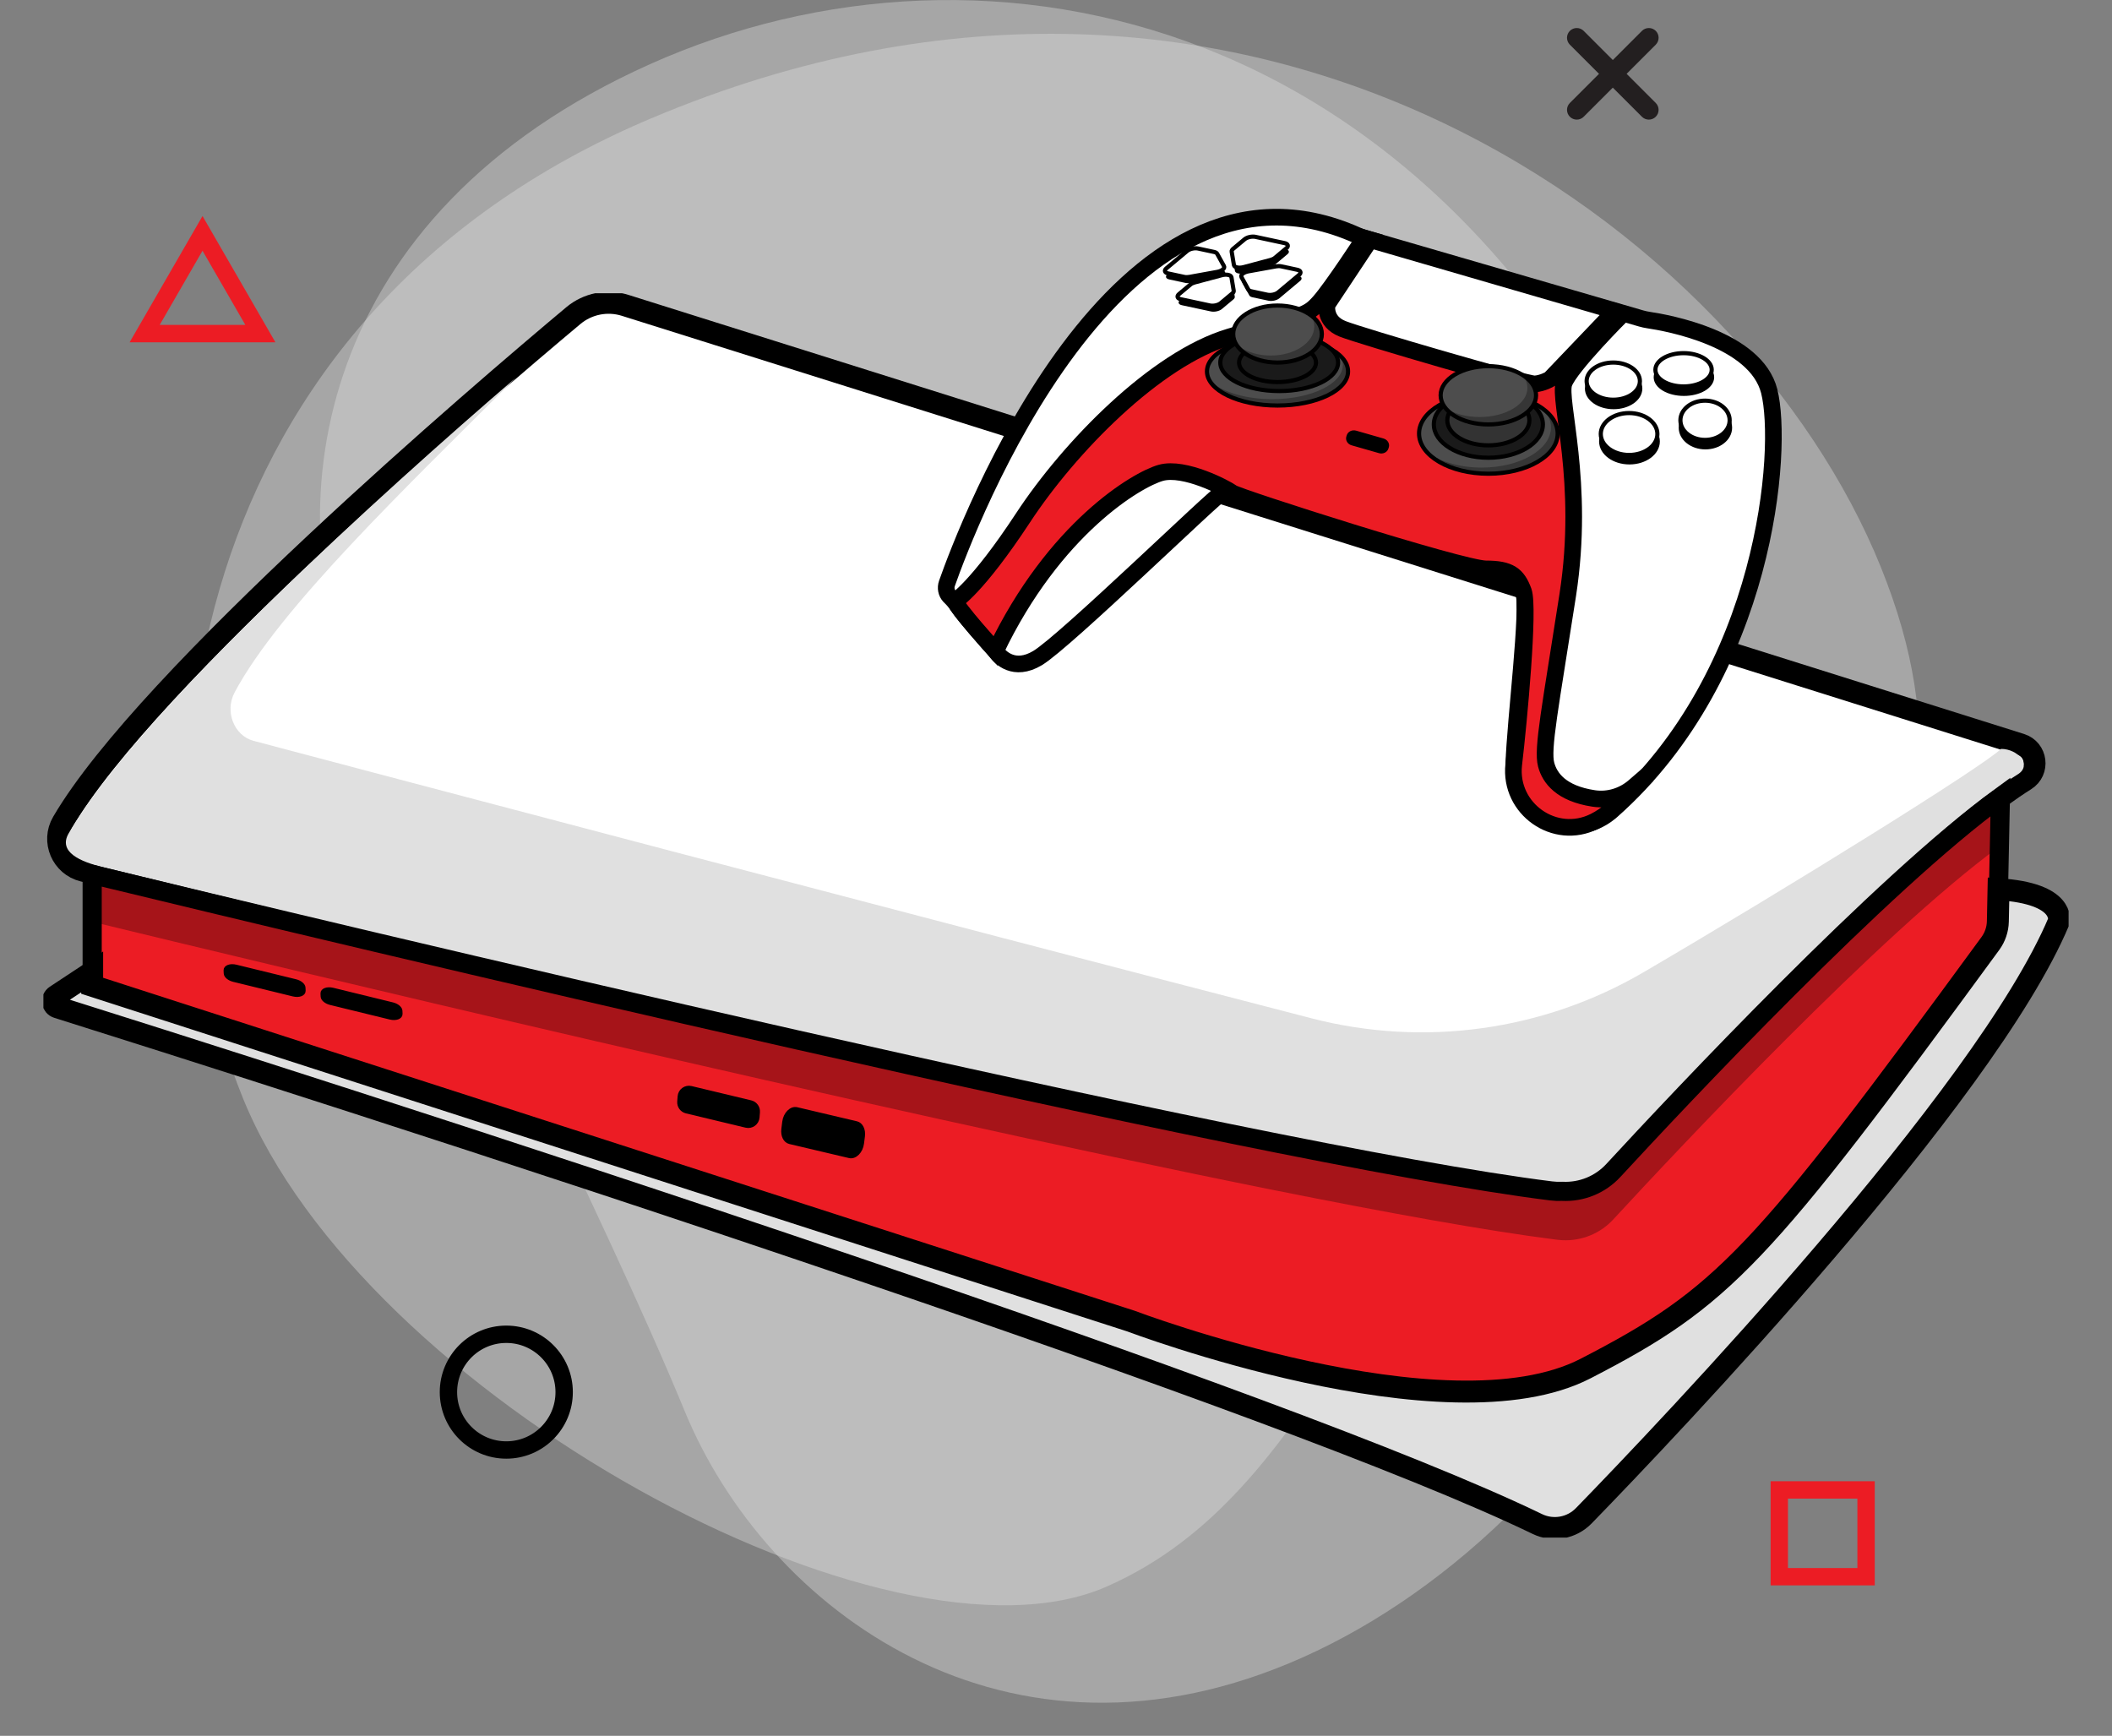 <svg width="146" height="120" viewBox="0 0 146 120" fill="none" xmlns="http://www.w3.org/2000/svg">
<rect x="0" y="0" width="146" height="120" fill="#808080" stroke="none"/>
<g clip-path="url(#clip0_857_5201)">
<path opacity="0.4" d="M24.414 47.626C29.666 60.417 41.693 83.823 47.32 97.528C52.947 111.234 69.557 123.756 90.086 114.564C110.614 105.373 131.283 75.88 115.844 38.278C100.406 0.677 68.194 -5.98 44.944 4.431C21.694 14.843 19.164 34.834 24.414 47.626Z" fill="#E0E0E0"/>
<path opacity="0.4" d="M107.887 78.27C93.856 84.451 91.55 103.054 76.513 109.678C61.476 116.302 25.084 96.434 16.784 75.894C8.484 55.354 12.387 21.974 44.987 8.193C86.486 -9.349 120.618 15.922 130.016 39.193C139.413 62.462 121.918 72.09 107.887 78.27Z" fill="#E0E0E0"/>
<path d="M108.523 8.072C108.65 8.199 108.822 8.27 109 8.27C109.179 8.27 109.351 8.199 109.477 8.072L114.46 3.089C114.587 2.962 114.658 2.791 114.658 2.612C114.658 2.433 114.587 2.261 114.461 2.134C114.334 2.008 114.163 1.937 113.983 1.937C113.804 1.937 113.632 2.008 113.506 2.134L108.523 7.118C108.46 7.18 108.41 7.255 108.376 7.337C108.342 7.419 108.325 7.506 108.325 7.595C108.325 7.684 108.343 7.772 108.377 7.853C108.411 7.935 108.461 8.01 108.523 8.072Z" fill="#231F20"/>
<path d="M108.522 3.089L113.505 8.072C113.568 8.135 113.642 8.184 113.724 8.218C113.806 8.252 113.894 8.27 113.983 8.27C114.071 8.269 114.159 8.252 114.241 8.218C114.323 8.184 114.397 8.134 114.46 8.071C114.522 8.008 114.572 7.934 114.606 7.852C114.64 7.77 114.657 7.683 114.657 7.594C114.657 7.506 114.64 7.418 114.606 7.336C114.572 7.254 114.522 7.18 114.46 7.117L109.477 2.134C109.35 2.008 109.179 1.937 109 1.937C108.821 1.937 108.65 2.008 108.523 2.134C108.46 2.197 108.41 2.271 108.376 2.353C108.342 2.435 108.325 2.523 108.325 2.611C108.325 2.7 108.342 2.788 108.376 2.87C108.41 2.952 108.46 3.026 108.522 3.089Z" fill="#231F20"/>
<path d="M14 16.134L10 23.062H18L14 16.134Z" stroke="#EC1C24" stroke-width="1.2" stroke-miterlimit="10"/>
<path d="M129 103H123V109H129V103Z" stroke="#EC1C24" stroke-width="1.2" stroke-miterlimit="10"/>
<path d="M35 100.24C37.209 100.24 39 98.449 39 96.24C39 94.031 37.209 92.24 35 92.24C32.791 92.24 31 94.031 31 96.24C31 98.449 32.791 100.24 35 100.24Z" stroke="black" stroke-width="1.2" stroke-miterlimit="10"/>
<g clip-path="url(#clip1_857_5201)">
<path d="M140.005 53.919C139.468 54.256 138.893 54.649 138.287 55.09C130.086 61.062 116.131 75.929 111.526 80.919C110.619 81.902 109.327 82.423 108.002 82.358C107.89 82.352 107.778 82.342 107.665 82.328C86.567 79.691 19.861 63.622 5.757 60.196C4.283 59.838 3.563 58.16 4.328 56.85C10.173 46.844 33.312 27.113 39.634 21.82C40.628 20.988 41.977 20.72 43.214 21.109L139.693 51.465C140.803 51.814 140.991 53.302 140.005 53.919Z" fill="white" stroke="black" stroke-width="1.517" stroke-miterlimit="10"/>
<path d="M139.5 53.522C138.962 53.859 138.356 54.248 137.75 54.689C129.548 60.661 116.127 75.839 111.522 80.829C110.614 81.812 109.322 82.334 107.997 82.269C107.885 82.263 107.773 82.253 107.66 82.239C86.562 79.601 21.186 63.365 7.082 59.939C5.608 59.581 3.985 58.916 4.749 57.606C9.647 49.222 26.552 33.931 35.666 26.106C28.023 33.741 19.314 42.061 16.218 47.868C15.52 49.178 16.178 50.856 17.523 51.214C24.489 53.068 64.423 63.61 90.672 70.399C98.447 72.41 106.701 71.261 113.63 67.204C124.032 61.113 137.008 53.03 138.333 51.772C139.5 51.772 140.486 52.904 139.5 53.522Z" fill="#E0E0E0"/>
<path d="M142.322 63.702C138.539 72.7 125.416 87.754 116.551 97.333C114.894 98.409 113.108 99.392 111.007 100.477C107.815 102.126 103.392 102.436 98.787 102.072C88.906 98.026 74.454 92.879 59.761 87.872C59.761 87.872 59.76 87.872 59.759 87.872C34.735 79.343 9.011 71.222 3.971 69.637C3.616 69.525 3.55 69.052 3.86 68.847L6.371 67.189V68.147L78.173 91.326C78.173 91.326 99.981 99.583 109.614 94.607C119.149 89.683 121.632 87.04 137.593 65.224C137.917 64.78 138.098 64.247 138.109 63.698L138.155 61.473C142.828 61.765 142.322 63.702 142.322 63.702Z" fill="#E0E0E0"/>
<path opacity="0.2" d="M138.286 55.028L138.214 58.521C130.004 64.527 116.118 79.322 111.526 84.298C110.619 85.281 109.327 85.802 108.002 85.737C107.889 85.731 107.777 85.721 107.664 85.707C86.858 83.106 21.693 67.442 6.371 63.724V60.391C22.467 64.293 86.608 79.69 107.219 82.266C107.481 82.299 107.743 82.309 108.002 82.296C109.327 82.361 110.619 81.84 111.526 80.857C116.131 75.867 130.085 61 138.286 55.028Z" fill="black"/>
<path d="M138.286 55.09L138.155 61.473L138.109 63.698C138.098 64.248 137.917 64.781 137.593 65.224C121.633 87.04 119.15 89.683 109.614 94.607C99.981 99.583 78.173 91.326 78.173 91.326L6.371 68.147V60.453C22.467 64.356 86.608 79.752 107.219 82.328C107.481 82.361 107.743 82.371 108.002 82.358C109.327 82.423 110.619 81.902 111.526 80.919C116.131 75.929 130.085 61.062 138.286 55.09Z" fill="#EC1C24" stroke="black" stroke-width="1.323" stroke-miterlimit="10"/>
<path opacity="0.3" d="M138.286 55.028L138.214 58.521C130.004 64.527 116.118 79.322 111.526 84.298C110.619 85.281 109.327 85.802 108.002 85.737C107.889 85.731 107.777 85.721 107.664 85.707C107.614 85.701 107.564 85.695 107.513 85.688C102.828 85.094 95.949 83.855 87.921 82.245C60.021 76.653 18.24 66.605 6.371 63.724V60.391C22.467 64.293 86.608 79.69 107.219 82.266C107.481 82.299 107.743 82.309 108.002 82.296C109.327 82.361 110.619 81.84 111.526 80.857C116.131 75.867 130.085 61 138.286 55.028Z" fill="black"/>
<path d="M142.322 63.702C137.242 75.784 115.323 98.785 109.483 104.789C108.646 105.649 107.353 105.878 106.273 105.356C97.474 101.098 78.821 94.367 59.761 87.872L59.759 87.871C34.735 79.343 9.011 71.222 3.971 69.637C3.616 69.525 3.55 69.052 3.86 68.847L6.371 67.189V68.147L78.173 91.326C78.173 91.326 99.981 99.583 109.614 94.607C119.149 89.683 121.632 87.04 137.593 65.224C137.917 64.78 138.098 64.247 138.109 63.698L138.155 61.473C142.828 61.765 142.322 63.702 142.322 63.702Z" fill="#E0E0E0" stroke="black" stroke-width="1.517" stroke-miterlimit="10"/>
<path d="M20.275 68.755L16.152 67.747C15.841 67.671 15.606 67.478 15.598 67.292L15.588 67.081C15.578 66.849 15.921 66.724 16.31 66.819L20.432 67.826C20.743 67.902 20.978 68.095 20.987 68.281L20.996 68.492C21.007 68.725 20.664 68.85 20.275 68.755Z" fill="black" stroke="black" stroke-width="0.265" stroke-miterlimit="10"/>
<path d="M26.975 70.353L22.853 69.346C22.541 69.27 22.306 69.077 22.298 68.891L22.288 68.68C22.278 68.447 22.621 68.322 23.01 68.417L27.132 69.425C27.443 69.501 27.678 69.694 27.687 69.88L27.696 70.091C27.707 70.323 27.364 70.448 26.975 70.353Z" fill="black" stroke="black" stroke-width="0.265" stroke-miterlimit="10"/>
<path d="M51.572 77.829L47.445 76.839C47.134 76.764 46.923 76.474 46.948 76.154L46.976 75.793C47.007 75.393 47.388 75.116 47.778 75.21L51.904 76.199C52.216 76.274 52.427 76.564 52.402 76.884L52.374 77.245C52.343 77.645 51.962 77.922 51.572 77.829Z" fill="black" stroke="black" stroke-width="0.265" stroke-miterlimit="10"/>
<path d="M58.719 79.93L54.589 78.956C54.277 78.882 54.089 78.502 54.145 78.058L54.208 77.555C54.278 77 54.695 76.581 55.085 76.673L59.215 77.647C59.527 77.721 59.716 78.101 59.66 78.545L59.596 79.047C59.526 79.603 59.11 80.022 58.719 79.93Z" fill="black" stroke="black" stroke-width="0.265" stroke-miterlimit="10"/>
</g>
<g clip-path="url(#clip2_857_5201)">
<path d="M122.303 27.041C121.377 23.407 115.248 22.316 113.956 22.126C113.783 22.1 113.613 22.063 113.445 22.014L94.32 16.455C94.157 16.408 93.996 16.351 93.841 16.281C77.193 8.816 66.766 36.626 65.461 40.332C65.353 40.639 65.416 40.985 65.641 41.222C65.65 41.232 65.66 41.242 65.67 41.25C65.873 41.441 66.052 41.655 66.207 41.886C66.718 42.641 68.198 44.307 68.674 44.837C68.748 44.92 68.819 45.004 68.885 45.093C69.13 45.421 70.09 46.474 71.728 45.492C73.646 44.341 84.185 34.07 84.473 34.07C84.76 34.07 99.921 39.249 101.906 39.393C103.86 39.534 104.356 39.448 104.698 39.757C104.7 39.758 104.702 39.76 104.704 39.763C104.968 40.021 105.136 40.387 105.315 40.874C105.732 42.011 104.734 49.852 104.649 52.809C104.648 52.836 104.647 52.863 104.647 52.89C104.569 56.367 108.612 58.364 111.297 56.153C111.34 56.117 111.38 56.083 111.418 56.05C122.155 46.55 123.307 30.983 122.303 27.041Z" fill="white" stroke="black" stroke-width="1.151" stroke-miterlimit="10"/>
<path d="M66.032 41.55C66.032 41.55 67.528 40.658 70.722 35.796C73.915 30.934 79.86 24.816 85.001 23.282C90.14 21.747 90.333 21.862 91.215 20.865C92.097 19.868 94.321 16.455 94.321 16.455L94.723 16.572L91.737 21.067C91.737 21.067 91.507 22.217 92.816 22.735C94.125 23.253 105.541 26.58 106.097 26.542C106.654 26.504 107.15 26.206 107.15 26.206L111.626 21.521L112.191 21.688C112.191 21.688 108.542 25.324 108.12 26.494C107.698 27.664 109.587 33.322 108.379 41.119C107.171 48.915 106.595 51.763 106.883 52.856C107.13 53.794 107.926 54.857 110.159 55.196C110.165 55.197 110.171 55.198 110.177 55.199C111.178 55.349 112.194 55.04 112.96 54.378L113.903 53.563C113.903 53.563 111.839 55.542 111.759 55.632C111.634 55.774 111.087 56.349 110.225 56.782C107.487 58.157 104.314 55.917 104.641 52.871C104.644 52.85 104.646 52.829 104.648 52.808C104.995 49.871 105.732 42.01 105.315 40.874C104.898 39.737 104.362 39.328 102.722 39.328C101.082 39.328 85.623 34.386 85.191 34.07C84.76 33.753 81.883 32.229 80.243 32.689C78.603 33.149 72.878 36.515 68.822 45.002C68.822 45.002 66.06 41.952 66.031 41.55H66.032Z" fill="#EC1C24" stroke="black" stroke-width="1.151" stroke-miterlimit="10"/>
<path d="M88.313 28.035C91.006 28.035 93.189 26.978 93.189 25.675C93.189 24.371 91.006 23.314 88.313 23.314C85.62 23.314 83.437 24.371 83.437 25.675C83.437 26.978 85.62 28.035 88.313 28.035Z" fill="#4D4D4D" stroke="black" stroke-width="0.288" stroke-miterlimit="10"/>
<path d="M102.889 32.749C105.535 32.749 107.68 31.506 107.68 29.972C107.68 28.438 105.535 27.195 102.889 27.195C100.243 27.195 98.098 28.438 98.098 29.972C98.098 31.506 100.243 32.749 102.889 32.749Z" fill="#4D4D4D" stroke="black" stroke-width="0.288" stroke-miterlimit="10"/>
<path d="M95.371 31.19L93.473 30.646C93.271 30.589 93.153 30.395 93.21 30.216L93.237 30.131C93.294 29.952 93.505 29.852 93.707 29.91L95.604 30.454C95.806 30.512 95.925 30.706 95.868 30.885L95.841 30.97C95.784 31.149 95.573 31.248 95.371 31.19Z" fill="black" stroke="black" stroke-width="0.288" stroke-miterlimit="10"/>
<path d="M85.373 18.738L85.217 17.81C85.207 17.748 85.242 17.681 85.316 17.619L86.11 16.955C86.283 16.81 86.618 16.735 86.86 16.787L88.875 17.219C89.117 17.271 89.173 17.43 89.001 17.574L88.206 18.239C88.132 18.3 88.024 18.352 87.901 18.385L86.042 18.881C85.72 18.967 85.401 18.899 85.374 18.738H85.373Z" fill="black"/>
<path d="M85.203 19.582L85.359 20.51C85.369 20.572 85.335 20.639 85.261 20.701L84.466 21.365C84.293 21.509 83.958 21.584 83.716 21.532L81.701 21.1C81.459 21.049 81.403 20.89 81.575 20.745L82.37 20.081C82.444 20.019 82.552 19.967 82.675 19.935L84.534 19.439C84.856 19.353 85.175 19.421 85.203 19.582H85.203Z" fill="black"/>
<path d="M86.371 19.172L88.283 18.826C88.41 18.803 88.536 18.803 88.639 18.825L89.753 19.063C89.994 19.115 90.05 19.274 89.878 19.418L88.44 20.622C88.267 20.766 87.932 20.841 87.69 20.789L86.577 20.55C86.473 20.528 86.399 20.485 86.368 20.428L85.895 19.571C85.812 19.422 86.04 19.232 86.372 19.172L86.371 19.172Z" fill="black"/>
<path d="M84.687 18.811L84.213 17.954C84.182 17.897 84.108 17.854 84.005 17.832L82.892 17.593C82.65 17.541 82.315 17.616 82.142 17.76L80.704 18.963C80.531 19.108 80.587 19.267 80.829 19.318L81.942 19.557C82.046 19.58 82.172 19.579 82.299 19.556L84.21 19.21C84.542 19.15 84.77 18.96 84.687 18.811L84.687 18.811Z" fill="black"/>
<path d="M88.429 27.034C90.677 27.034 92.5 26.152 92.5 25.064C92.5 23.975 90.677 23.093 88.429 23.093C86.181 23.093 84.358 23.975 84.358 25.064C84.358 26.152 86.181 27.034 88.429 27.034Z" fill="#1A1A1A" stroke="black" stroke-width="0.288" stroke-miterlimit="10"/>
<path d="M88.314 26.412C89.783 26.412 90.974 25.808 90.974 25.064C90.974 24.319 89.783 23.715 88.314 23.715C86.845 23.715 85.654 24.319 85.654 25.064C85.654 25.808 86.845 26.412 88.314 26.412Z" fill="#1A1A1A" stroke="black" stroke-width="0.288" stroke-miterlimit="10"/>
<path d="M88.314 25.064C90.006 25.064 91.378 24.181 91.378 23.093C91.378 22.005 90.006 21.122 88.314 21.122C86.622 21.122 85.25 22.005 85.25 23.093C85.25 24.181 86.622 25.064 88.314 25.064Z" fill="#4D4D4D" stroke="black" stroke-width="0.288" stroke-miterlimit="10"/>
<path d="M102.888 31.644C104.97 31.644 106.658 30.613 106.658 29.342C106.658 28.071 104.97 27.041 102.888 27.041C100.806 27.041 99.119 28.071 99.119 29.342C99.119 30.613 100.806 31.644 102.888 31.644Z" fill="#1A1A1A" stroke="black" stroke-width="0.288" stroke-miterlimit="10"/>
<path d="M102.888 30.788C104.456 30.788 105.726 30.012 105.726 29.055C105.726 28.098 104.456 27.322 102.888 27.322C101.321 27.322 100.05 28.098 100.05 29.055C100.05 30.012 101.321 30.788 102.888 30.788Z" fill="#333333" stroke="black" stroke-width="0.288" stroke-miterlimit="10"/>
<path d="M102.888 29.342C104.71 29.342 106.187 28.44 106.187 27.328C106.187 26.216 104.71 25.314 102.888 25.314C101.066 25.314 99.589 26.216 99.589 27.328C99.589 28.44 101.066 29.342 102.888 29.342Z" fill="#4D4D4D" stroke="black" stroke-width="0.288" stroke-miterlimit="10"/>
<path opacity="0.3" d="M106.163 27.276C106.163 28.389 104.687 29.29 102.865 29.29C101.625 29.29 100.545 28.873 99.981 28.255C100.576 28.611 101.391 28.83 102.289 28.83C104.111 28.83 105.588 27.928 105.588 26.816C105.588 26.461 105.437 26.128 105.172 25.837C105.784 26.203 106.163 26.713 106.163 27.276Z" fill="black"/>
<path opacity="0.3" d="M91.377 23.027C91.377 24.139 90.032 25.041 88.37 25.041C87.24 25.041 86.255 24.623 85.741 24.006C86.284 24.361 87.027 24.58 87.845 24.58C89.506 24.58 90.853 23.679 90.853 22.567C90.853 22.212 90.715 21.878 90.474 21.588C91.032 21.954 91.377 22.463 91.377 23.027Z" fill="black"/>
<path d="M111.548 28.145C112.565 28.145 113.389 27.57 113.389 26.86C113.389 26.151 112.565 25.575 111.548 25.575C110.531 25.575 109.707 26.151 109.707 26.86C109.707 27.57 110.531 28.145 111.548 28.145Z" fill="black" stroke="black" stroke-width="0.288" stroke-miterlimit="10"/>
<path d="M112.643 31.964C113.723 31.964 114.599 31.316 114.599 30.516C114.599 29.716 113.723 29.068 112.643 29.068C111.562 29.068 110.687 29.716 110.687 30.516C110.687 31.316 111.562 31.964 112.643 31.964Z" fill="black" stroke="black" stroke-width="0.288" stroke-miterlimit="10"/>
<path d="M117.893 30.924C118.833 30.924 119.595 30.317 119.595 29.567C119.595 28.818 118.833 28.211 117.893 28.211C116.953 28.211 116.191 28.818 116.191 29.567C116.191 30.317 116.953 30.924 117.893 30.924Z" fill="black" stroke="black" stroke-width="0.288" stroke-miterlimit="10"/>
<path d="M116.407 27.227C117.482 27.227 118.354 26.712 118.354 26.077C118.354 25.441 117.482 24.926 116.407 24.926C115.332 24.926 114.461 25.441 114.461 26.077C114.461 26.712 115.332 27.227 116.407 27.227Z" fill="black" stroke="black" stroke-width="0.288" stroke-miterlimit="10"/>
<path d="M111.523 27.633C112.54 27.633 113.364 27.057 113.364 26.348C113.364 25.638 112.54 25.063 111.523 25.063C110.506 25.063 109.682 25.638 109.682 26.348C109.682 27.057 110.506 27.633 111.523 27.633Z" fill="white" stroke="black" stroke-width="0.288" stroke-miterlimit="10"/>
<path d="M112.616 31.452C113.697 31.452 114.573 30.803 114.573 30.004C114.573 29.204 113.697 28.555 112.616 28.555C111.536 28.555 110.66 29.204 110.66 30.004C110.66 30.803 111.536 31.452 112.616 31.452Z" fill="white" stroke="black" stroke-width="0.288" stroke-miterlimit="10"/>
<path d="M117.867 30.412C118.807 30.412 119.569 29.804 119.569 29.055C119.569 28.305 118.807 27.698 117.867 27.698C116.927 27.698 116.165 28.305 116.165 29.055C116.165 29.804 116.927 30.412 117.867 30.412Z" fill="white" stroke="black" stroke-width="0.288" stroke-miterlimit="10"/>
<path d="M116.383 26.715C117.458 26.715 118.329 26.2 118.329 25.564C118.329 24.928 117.458 24.413 116.383 24.413C115.308 24.413 114.436 24.928 114.436 25.564C114.436 26.2 115.308 26.715 116.383 26.715Z" fill="white" stroke="black" stroke-width="0.288" stroke-miterlimit="10"/>
<path d="M85.3 18.325L85.144 17.397C85.133 17.335 85.169 17.268 85.242 17.206L86.037 16.542C86.21 16.397 86.545 16.323 86.787 16.374L88.802 16.806C89.044 16.858 89.1 17.017 88.927 17.161L88.133 17.826C88.059 17.887 87.951 17.939 87.828 17.972L85.969 18.468C85.647 18.554 85.328 18.486 85.3 18.325H85.3Z" fill="white" stroke="black" stroke-width="0.288" stroke-miterlimit="10"/>
<path d="M85.129 19.169L85.285 20.097C85.296 20.159 85.261 20.226 85.187 20.287L84.392 20.952C84.22 21.096 83.884 21.171 83.643 21.119L81.627 20.687C81.385 20.636 81.33 20.477 81.502 20.332L82.296 19.668C82.37 19.606 82.478 19.554 82.601 19.522L84.46 19.026C84.782 18.939 85.101 19.008 85.129 19.169H85.129Z" fill="white" stroke="black" stroke-width="0.288" stroke-miterlimit="10"/>
<path d="M86.296 18.759L88.209 18.413C88.335 18.39 88.462 18.39 88.565 18.412L89.678 18.65C89.92 18.702 89.976 18.861 89.804 19.005L88.365 20.209C88.193 20.353 87.857 20.428 87.616 20.376L86.502 20.137C86.399 20.115 86.325 20.072 86.294 20.015L85.821 19.158C85.738 19.009 85.966 18.819 86.298 18.759L86.296 18.759Z" fill="white" stroke="black" stroke-width="0.288" stroke-miterlimit="10"/>
<path d="M84.614 18.398L84.14 17.541C84.109 17.484 84.035 17.441 83.932 17.419L82.819 17.18C82.577 17.128 82.241 17.203 82.069 17.347L80.63 18.55C80.458 18.695 80.514 18.854 80.756 18.905L81.869 19.144C81.973 19.167 82.099 19.166 82.225 19.143L84.137 18.797C84.469 18.737 84.697 18.547 84.614 18.398L84.614 18.398Z" fill="white" stroke="black" stroke-width="0.288" stroke-miterlimit="10"/>
<g opacity="0.1">
<path d="M84.3 18.781C84.248 18.799 84.192 18.814 84.133 18.825L83.988 18.851L84.134 18.812C84.19 18.797 84.246 18.787 84.3 18.781Z" fill="black"/>
</g>
<g style="mix-blend-mode:multiply" opacity="0.3">
<path d="M93.269 25.675C93.269 26.979 91.086 28.035 88.392 28.035C86.28 28.035 84.481 27.385 83.804 26.475C84.663 27.147 86.2 27.594 87.952 27.594C90.644 27.594 92.828 26.537 92.828 25.233C92.828 24.953 92.727 24.683 92.541 24.434C93.002 24.794 93.269 25.219 93.269 25.675Z" fill="black"/>
</g>
<g style="mix-blend-mode:multiply" opacity="0.3">
<path d="M107.641 29.972C107.641 31.506 105.496 32.749 102.85 32.749C100.927 32.749 99.269 32.093 98.506 31.145C99.374 31.859 100.806 32.325 102.425 32.325C105.071 32.325 107.216 31.081 107.216 29.548C107.216 29.128 107.056 28.729 106.768 28.373C107.318 28.825 107.641 29.377 107.641 29.972Z" fill="black"/>
</g>
</g>
</g>
<defs>
<clipPath id="clip0_857_5201">
<rect width="145.714" height="120" fill="white"/>
</clipPath>
<clipPath id="clip1_857_5201">
<rect width="140" height="86.023" fill="white" transform="translate(3 20.272)"/>
</clipPath>
<clipPath id="clip2_857_5201">
<rect width="58.333" height="43.333" fill="white" transform="translate(64.834 14.439)"/>
</clipPath>
</defs>
</svg>
